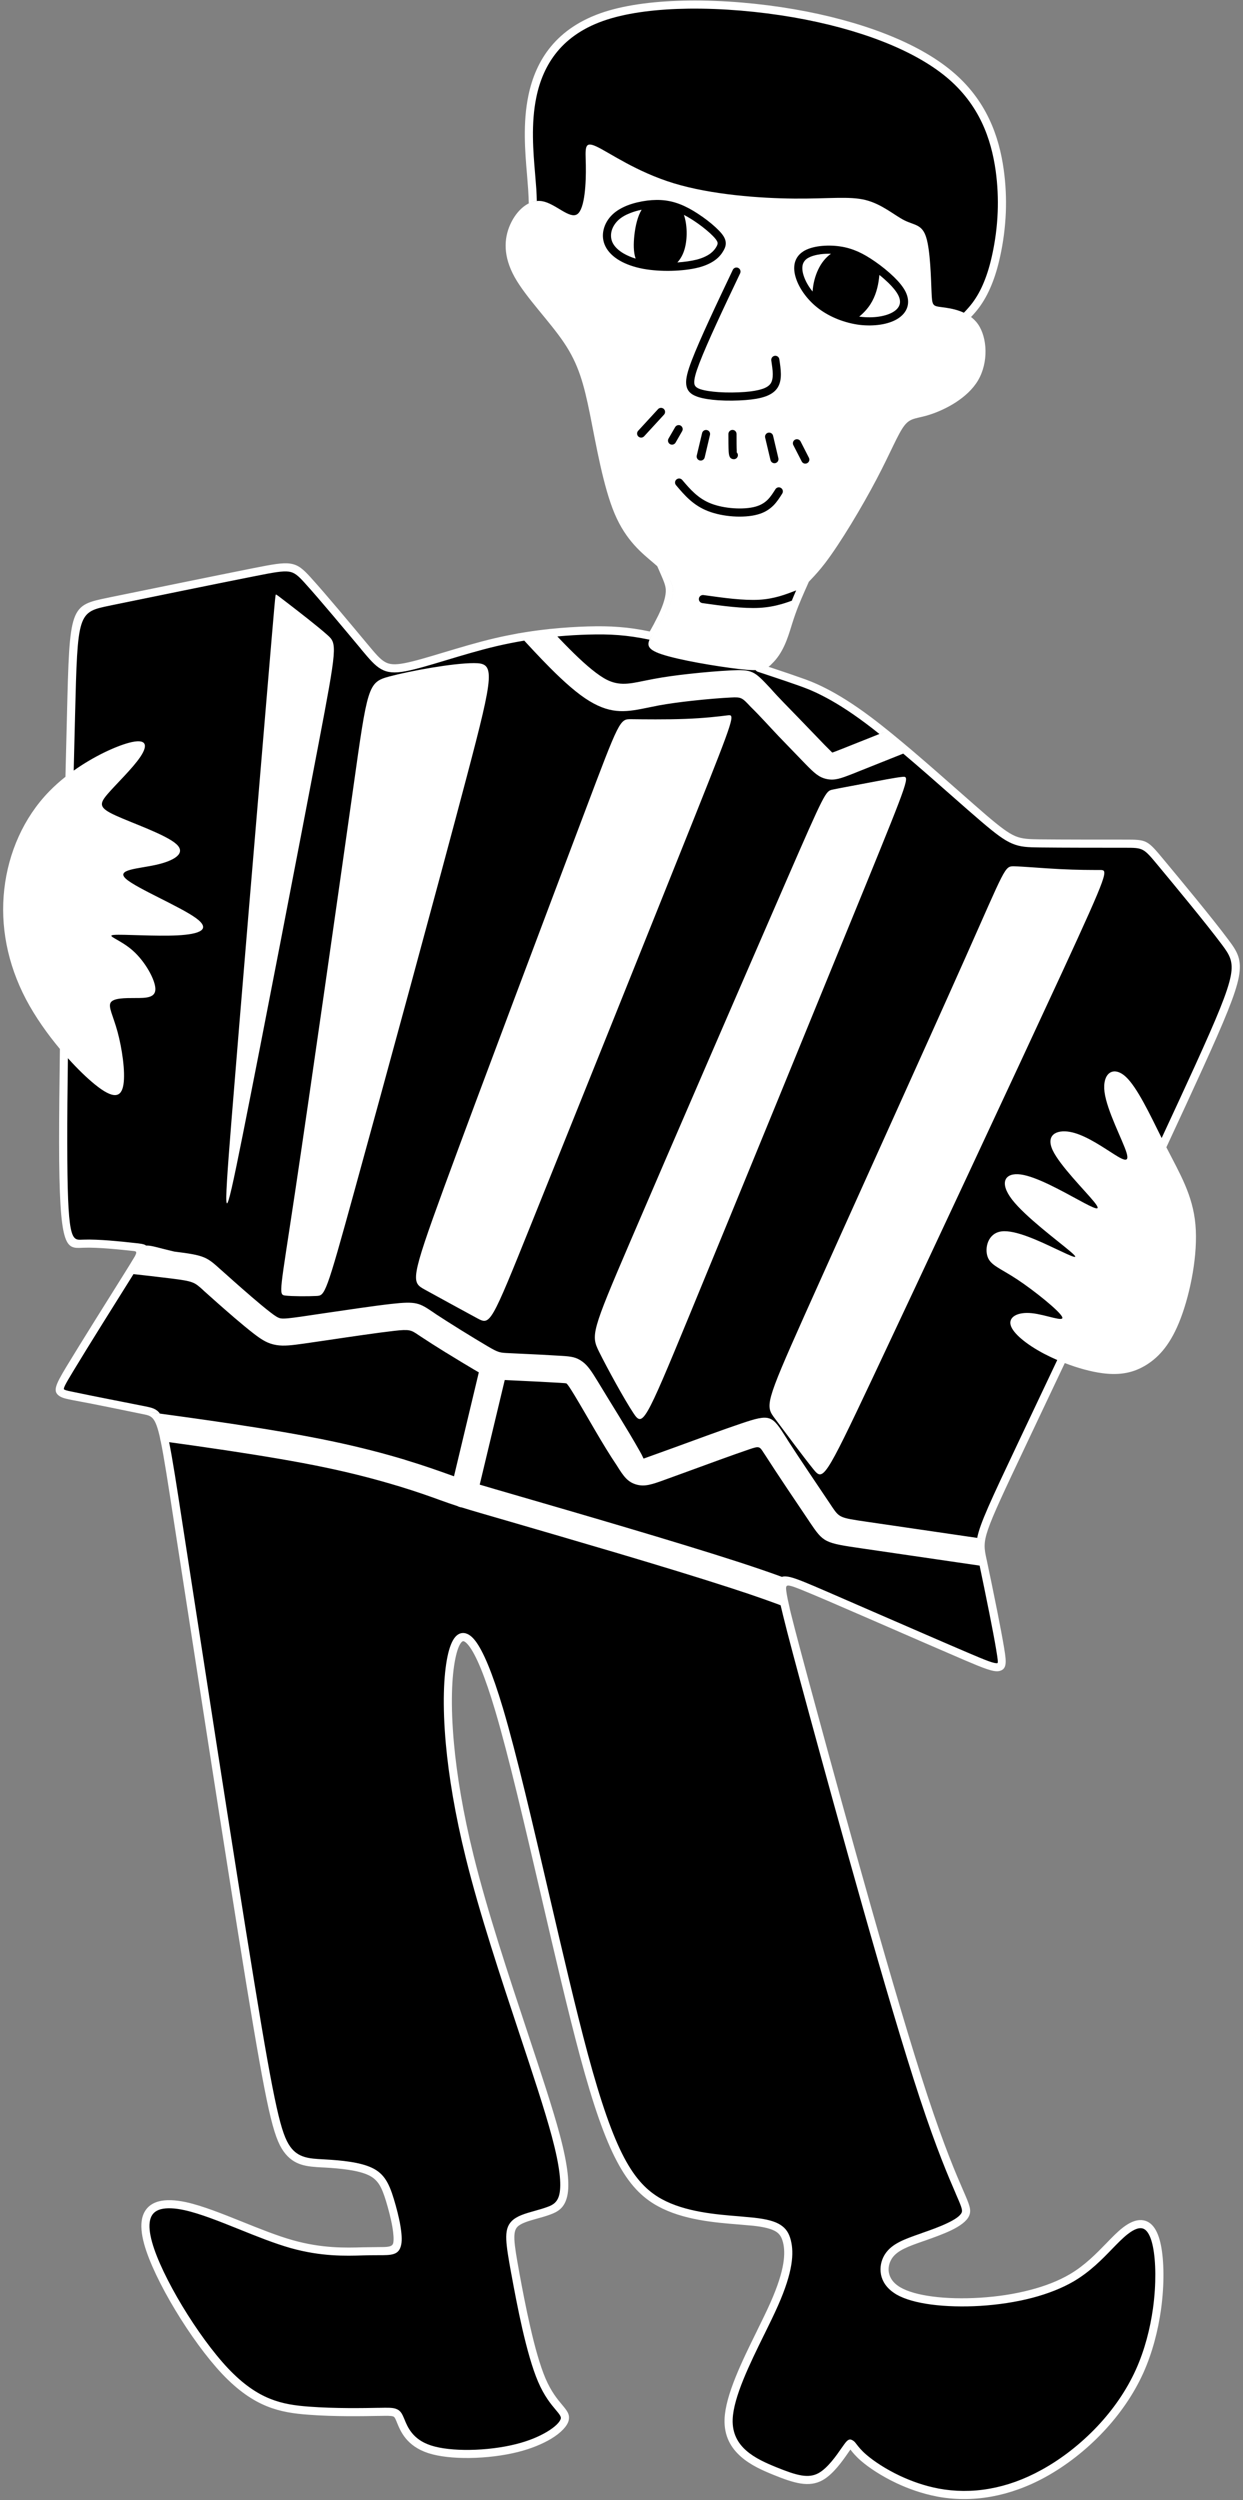 <?xml version="1.0" encoding="UTF-8" standalone="no"?><svg xmlns="http://www.w3.org/2000/svg" xmlns:xlink="http://www.w3.org/1999/xlink" clip-rule="evenodd" fill="#000000" fill-rule="evenodd" height="500.3" image-rendering="optimizeQuality" preserveAspectRatio="xMidYMid meet" shape-rendering="geometricPrecision" text-rendering="geometricPrecision" version="1" viewBox="125.6 -0.1 248.8 500.3" width="248.8" zoomAndPan="magnify"><rect x="125.6" y="-0.1" width="248.8" height="500.3" fill="#808080" stroke="none"/><g><g><g id="change1_1"><path d="M199.65 450.4c-3.47,0.05 -8.77,0.53 -15.66,-1.42 -6.89,-1.94 -15.37,-6.3 -21.32,-7.59 -5.94,-1.3 -9.36,0.47 -7.42,7.42 1.95,6.94 9.25,19.07 15.43,25.61 6.19,6.54 11.25,7.48 16.67,7.89 5.42,0.42 11.19,0.3 14.25,0.24 3.06,-0.06 3.42,-0.06 4.06,1.47 0.65,1.53 1.59,4.59 5.89,6.01 4.3,1.41 11.95,1.17 17.55,-0.24 5.59,-1.41 9.13,-4 9.54,-5.71 0.41,-1.71 -2.3,-2.53 -4.59,-7.89 -2.3,-5.36 -4.19,-15.25 -5.31,-21.38 -1.11,-6.12 -1.47,-8.48 -0.17,-9.83 1.29,-1.36 4.24,-1.71 6.83,-2.65 2.59,-0.94 4.83,-2.48 1.41,-15.2 -3.41,-12.72 -12.48,-36.62 -17.19,-55.64 -4.71,-19.03 -5.07,-33.16 -3.65,-39.93 1.41,-6.77 4.59,-6.18 9.54,10.48 4.94,16.67 11.66,49.41 16.96,69.08 5.3,19.67 9.18,26.26 15.19,29.56 6.01,3.3 14.13,3.3 18.84,3.82 4.71,0.53 6.01,1.6 6.6,3.89 0.59,2.3 0.47,5.83 -2.53,12.61 -3.01,6.77 -8.9,16.78 -9.13,23.02 -0.24,6.24 5.18,8.72 9.24,10.37 4.07,1.64 6.78,2.47 9.19,1.11 2.41,-1.35 4.54,-4.89 5.42,-6.06 0.88,-1.18 0.53,0 3.18,2.29 2.65,2.3 8.3,5.72 14.78,6.95 6.48,1.24 13.78,0.3 21.26,-3.82 7.48,-4.13 15.13,-11.43 19.19,-20.44 4.07,-9.01 4.54,-19.73 3.48,-25.03 -1.06,-5.3 -3.65,-5.18 -6.42,-3 -2.77,2.18 -5.71,6.42 -10.6,9.31 -4.89,2.88 -11.72,4.41 -18.37,4.82 -6.66,0.42 -13.13,-0.29 -16.37,-2.18 -3.24,-1.88 -3.24,-4.94 -2,-6.88 1.23,-1.95 3.71,-2.77 7.06,-3.95 3.36,-1.18 7.6,-2.71 8.36,-4.53 0.77,-1.83 -1.94,-3.95 -8.36,-23.44 -6.42,-19.49 -16.55,-56.36 -22.07,-76.66 -5.52,-20.31 -6.44,-24.06 -6.32,-25.72 0.11,-1.66 1.26,-1.24 8.72,1.99 7.47,3.23 21.25,9.26 28.32,12.28 7.07,3.02 7.43,3.02 6.68,-1.44 -0.74,-4.46 -2.57,-13.39 -3.53,-17.85 -0.95,-4.46 -1.01,-4.47 7.85,-23.22 8.87,-18.74 26.68,-56.21 35.46,-75.54 8.79,-19.32 8.55,-20.5 5.25,-24.92 -3.3,-4.41 -9.66,-12.07 -12.84,-15.9 -3.18,-3.82 -3.18,-3.82 -7.3,-3.82 -4.13,0 -12.37,0 -16.97,-0.06 -4.6,-0.06 -5.54,-0.18 -11.13,-4.94 -5.6,-4.77 -15.84,-14.2 -23.15,-19.67 -7.3,-5.48 -11.66,-7.01 -13.83,-7.78 -2.18,-0.76 -2.18,-0.76 -6.69,-2.27l-1.39 -0.46c3.81,-1.91 4.94,-6.19 5.85,-9.1 1.02,-3.26 1.77,-4.82 3.08,-7.84 1.31,-3.02 3.17,-7.5 6.05,-13.83 2.88,-6.33 6.76,-14.52 10.62,-20.85 3.86,-6.33 7.69,-10.8 10.72,-13.86 3.03,-3.07 5.27,-4.71 7.07,-7.13 1.79,-2.41 3.14,-5.59 4.12,-10.13 0.97,-4.53 1.56,-10.42 0.64,-16.9 -0.91,-6.48 -3.32,-13.54 -10.13,-19.2 -6.8,-5.65 -17.98,-9.89 -31.09,-12.16 -13.1,-2.26 -28.12,-2.56 -37.57,0.48 -9.45,3.03 -13.34,9.39 -14.74,16.13 -1.4,6.74 -0.32,13.85 -0.02,18.62 0.29,4.77 -0.2,7.19 1.7,11 1.9,3.8 6.2,8.98 8.91,15.78 2.71,6.8 3.83,15.22 6.15,23.77 2.32,8.54 5.84,17.22 7.93,22.1 2.09,4.88 2.76,5.96 2.84,7.4 0.08,1.42 -0.44,3.2 -1.56,5.53 -0.56,1.16 -1.26,2.45 -2.04,3.81 -4.87,-1.05 -8.37,-1.23 -12.77,-1.1 -5.21,0.15 -11.68,0.73 -18.53,2.34 -6.84,1.61 -14.05,4.24 -18.11,5 -4.06,0.77 -4.98,-0.33 -8.09,-4.06 -3.11,-3.72 -8.41,-10.08 -11.3,-13.26 -2.88,-3.18 -3.35,-3.18 -10.77,-1.71 -7.42,1.47 -21.79,4.42 -28.98,5.89 -7.18,1.47 -7.18,1.47 -7.71,22.9 -0.53,21.44 -1.59,64.31 -1.56,85.38 0.02,21.07 1.13,20.33 4.04,20.22 2.92,-0.12 7.63,0.39 9.98,0.64 2.36,0.26 2.36,0.26 -0.67,5.08 -3.03,4.83 -9.09,14.48 -12,19.3 -2.91,4.83 -2.67,4.83 0.9,5.53 3.58,0.69 10.5,2.09 13.96,2.79 3.46,0.7 3.46,0.7 6.88,22.96 3.44,22.27 10.3,66.81 14.38,91.78 4.08,24.98 5.37,30.4 7.31,33.11 1.95,2.7 4.54,2.7 7.66,2.88 3.12,0.18 6.77,0.53 9.01,1.59 2.24,1.06 3.06,2.83 3.94,5.71 0.89,2.89 1.83,6.89 1.48,8.72 -0.35,1.82 -2,1.47 -5.47,1.53z" fill="#000000"/></g><g id="change2_1"><path d="M199.67 451.21l-1.41 0.03c-3.48,0.11 -8.36,0.25 -14.49,-1.47 -3.24,-0.92 -6.81,-2.35 -10.3,-3.76 -3.96,-1.59 -7.85,-3.15 -10.97,-3.83 -1.93,-0.42 -3.56,-0.5 -4.76,-0.17l-0.04 0.01c-0.54,0.16 -1,0.41 -1.34,0.76 -0.35,0.36 -0.6,0.84 -0.73,1.44 -0.23,1.07 -0.11,2.51 0.41,4.37 0.94,3.4 3.23,8.1 6.04,12.77 2.82,4.67 6.15,9.29 9.19,12.51 3,3.16 5.72,4.98 8.34,6.04 2.61,1.06 5.16,1.39 7.8,1.59 5.29,0.4 10.9,0.3 13.99,0.24l0.18 0c1.62,-0.03 2.53,-0.05 3.21,0.18 0.85,0.28 1.2,0.79 1.62,1.79l0.16 0.37c0.6,1.48 1.62,3.99 5.24,5.17l0.02 0.01c2.01,0.66 4.81,0.94 7.78,0.9 3.15,-0.04 6.49,-0.45 9.29,-1.16 2.52,-0.63 4.61,-1.52 6.15,-2.44 1.65,-0.98 2.63,-1.96 2.8,-2.67 0.09,-0.43 -0.33,-0.93 -1,-1.73 -0.95,-1.13 -2.31,-2.75 -3.55,-5.65 -1.17,-2.73 -2.23,-6.6 -3.14,-10.54 -0.89,-3.9 -1.65,-7.93 -2.21,-11.01l-0.01 -0.03c-0.56,-3.08 -0.93,-5.23 -1,-6.79 -0.08,-1.76 0.22,-2.87 1.04,-3.72 1.04,-1.09 2.79,-1.57 4.68,-2.1 0.82,-0.23 1.67,-0.47 2.46,-0.76 1.07,-0.38 2.08,-0.89 2.45,-2.58 0.42,-1.98 0.13,-5.42 -1.54,-11.64 -1.43,-5.31 -3.81,-12.48 -6.45,-20.43 -3.74,-11.27 -8,-24.1 -10.75,-35.23 -2.15,-8.68 -3.4,-16.35 -3.99,-22.79 -0.7,-7.76 -0.45,-13.73 0.33,-17.49 0.37,-1.79 0.89,-3.13 1.53,-3.89 0.58,-0.68 1.27,-0.95 2.06,-0.77l0.05 0.02c0.63,0.16 1.29,0.66 1.95,1.52 1.53,2 3.37,6.28 5.53,13.53 2.72,9.17 5.96,23.14 9.21,37.14 2.68,11.52 5.36,23.07 7.75,31.96 2.64,9.77 4.92,16.29 7.27,20.75 2.3,4.35 4.67,6.73 7.53,8.31 4.72,2.58 10.89,3.08 15.53,3.45l3.01 0.28c2.48,0.28 4.09,0.71 5.18,1.4 1.2,0.75 1.77,1.74 2.12,3.09l0.01 0.06c0.31,1.23 0.43,2.78 0.08,4.9 -0.34,2.07 -1.14,4.72 -2.67,8.17 -0.77,1.74 -1.72,3.68 -2.72,5.71l-0.02 0.03c-2.88,5.86 -6.15,12.52 -6.32,16.99 -0.1,2.83 1.07,4.81 2.73,6.26 1.73,1.52 4.04,2.52 6.01,3.32 1.98,0.8 3.63,1.41 5.04,1.64 1.3,0.21 2.41,0.1 3.44,-0.48 1.82,-1.02 3.55,-3.51 4.57,-4.99l0.6 -0.84c0.69,-0.94 1.1,-1.12 1.83,-0.57 0.2,0.15 0.37,0.36 0.6,0.67 0.36,0.47 0.91,1.18 1.93,2.06 1.45,1.25 3.83,2.86 6.76,4.24 2.27,1.06 4.88,2 7.64,2.52l0.02 0.01c3.26,0.61 6.73,0.67 10.32,0.02 3.37,-0.6 6.85,-1.82 10.37,-3.77 3.86,-2.12 7.76,-5.11 11.18,-8.74 3.09,-3.29 5.78,-7.12 7.67,-11.31 1.78,-3.95 2.86,-8.24 3.42,-12.24 0.68,-4.95 0.57,-9.44 0,-12.3 -0.29,-1.45 -0.69,-2.44 -1.17,-3.05 -0.25,-0.32 -0.52,-0.52 -0.8,-0.62l-0.02 -0.01c-0.27,-0.09 -0.58,-0.1 -0.9,-0.04 -0.67,0.14 -1.43,0.57 -2.23,1.2 -0.95,0.75 -1.95,1.78 -3.05,2.91 -2.03,2.1 -4.41,4.55 -7.64,6.46 -2.4,1.41 -5.25,2.51 -8.31,3.32 -3.32,0.87 -6.9,1.4 -10.43,1.62 -3.46,0.21 -6.89,0.12 -9.85,-0.27 -2.86,-0.38 -5.3,-1.05 -6.97,-2.02l-0.34 -0.22c-1.62,-1.05 -2.46,-2.39 -2.73,-3.75l-0.01 -0.08c-0.25,-1.35 0.05,-2.71 0.68,-3.79l0.15 -0.24c1.37,-2.09 3.84,-2.96 7.19,-4.13l0.26 -0.1c1.67,-0.58 3.55,-1.25 5.07,-1.99 1.41,-0.67 2.52,-1.39 2.81,-2.09 0.23,-0.53 -0.14,-1.37 -1.21,-3.83l-0.01 -0.04c-1.36,-3.14 -3.75,-8.65 -7.16,-19 -3.2,-9.72 -7.35,-23.83 -11.38,-38.06 -4.08,-14.38 -7.97,-28.59 -10.71,-38.64 -2.74,-10.08 -4.35,-16.09 -5.27,-19.87 -0.2,-0.79 -0.36,-1.48 -0.5,-2.08l1.83 0.7 0.24 0.99c0.89,3.59 2.5,9.62 5.28,19.83 2.78,10.25 6.72,24.64 10.69,38.63 4.02,14.16 8.15,28.23 11.36,37.99 3.42,10.37 5.76,15.78 7.1,18.86l0.02 0.04c1.28,2.95 1.71,3.94 1.22,5.11 -0.47,1.12 -1.87,2.09 -3.6,2.93 -1.63,0.78 -3.55,1.46 -5.24,2.06l-0.27 0.09c-3.04,1.06 -5.3,1.86 -6.36,3.49l-0.1 0.17c-0.45,0.76 -0.67,1.72 -0.5,2.66l0.02 0.07c0.19,0.97 0.8,1.93 2.01,2.71l0.28 0.17c1.48,0.86 3.71,1.47 6.36,1.82 2.85,0.38 6.18,0.46 9.55,0.25 3.42,-0.21 6.9,-0.72 10.11,-1.57 2.93,-0.76 5.64,-1.81 7.9,-3.14 3.04,-1.79 5.33,-4.17 7.3,-6.19 1.14,-1.18 2.18,-2.25 3.21,-3.06 0.99,-0.78 1.98,-1.32 2.92,-1.51 0.6,-0.12 1.19,-0.09 1.74,0.1l0.04 0.01c0.57,0.21 1.08,0.58 1.53,1.15 0.63,0.8 1.15,2.02 1.49,3.74 0.6,3 0.72,7.69 0.01,12.83 -0.58,4.14 -1.7,8.59 -3.54,12.69 -1.97,4.36 -4.77,8.33 -7.98,11.75 -3.53,3.76 -7.58,6.86 -11.57,9.06 -3.68,2.03 -7.34,3.3 -10.87,3.94 -3.8,0.68 -7.47,0.63 -10.91,-0.02l-0.02 -0.01c-2.9,-0.55 -5.64,-1.53 -8.03,-2.65 -3.08,-1.45 -5.6,-3.15 -7.13,-4.48 -1.12,-0.97 -1.74,-1.75 -2.12,-2.26l-0.44 0.63c-1.11,1.6 -2.97,4.29 -5.11,5.49 -1.39,0.78 -2.84,0.93 -4.5,0.66 -1.57,-0.26 -3.32,-0.89 -5.39,-1.73 -2.09,-0.85 -4.54,-1.92 -6.46,-3.61 -2,-1.75 -3.42,-4.13 -3.29,-7.54 0.18,-4.82 3.53,-11.64 6.49,-17.65l0.01 -0.03c0.99,-2.02 1.94,-3.94 2.69,-5.64 1.47,-3.32 2.24,-5.84 2.56,-7.79 0.3,-1.85 0.21,-3.19 -0.05,-4.23l-0.02 -0.06c-0.24,-0.94 -0.62,-1.63 -1.39,-2.11 -0.88,-0.55 -2.28,-0.92 -4.51,-1.17l-2.96 -0.26c-4.78,-0.38 -11.15,-0.9 -16.18,-3.66 -3.14,-1.72 -5.72,-4.3 -8.19,-8.98 -2.42,-4.57 -4.74,-11.2 -7.4,-21.08 -2.39,-8.89 -5.08,-20.46 -7.76,-32.02 -3.25,-13.97 -6.49,-27.94 -9.19,-37.04 -2.09,-7.05 -3.85,-11.16 -5.26,-13 -0.43,-0.55 -0.78,-0.86 -1.06,-0.93l-0.02 -0.01c-0.14,-0.03 -0.3,0.06 -0.45,0.24 -0.47,0.54 -0.86,1.64 -1.18,3.16 -0.76,3.62 -0.99,9.43 -0.3,17.02 0.58,6.34 1.82,13.94 3.95,22.54 2.75,11.11 6.99,23.89 10.71,35.11 2.66,8.03 5.07,15.28 6.48,20.52 1.74,6.5 2.03,10.19 1.55,12.4 -0.54,2.49 -1.96,3.22 -3.48,3.77 -0.85,0.31 -1.73,0.56 -2.58,0.79 -1.66,0.47 -3.21,0.9 -3.94,1.66 -0.47,0.5 -0.64,1.25 -0.59,2.53 0.07,1.47 0.43,3.56 0.98,6.57l0 0.03c0.56,3.04 1.31,7.02 2.21,10.93 0.88,3.87 1.92,7.64 3.04,10.27 1.15,2.68 2.42,4.19 3.31,5.25 0.99,1.19 1.6,1.92 1.33,3.11l0 0.04c-0.27,1.11 -1.52,2.47 -3.55,3.69 -1.67,0.99 -3.9,1.94 -6.59,2.62 -2.91,0.73 -6.39,1.16 -9.67,1.2 -3.13,0.04 -6.11,-0.26 -8.29,-0.97l-0.03 -0.01c-4.33,-1.42 -5.53,-4.36 -6.24,-6.1l-0.15 -0.37c-0.22,-0.53 -0.37,-0.79 -0.63,-0.87 -0.41,-0.14 -1.22,-0.13 -2.66,-0.1l-0.19 0c-3.13,0.06 -8.82,0.17 -14.14,-0.24 -2.78,-0.21 -5.48,-0.56 -8.29,-1.7 -2.81,-1.14 -5.72,-3.08 -8.91,-6.44 -3.13,-3.32 -6.54,-8.04 -9.4,-12.79 -2.88,-4.77 -5.23,-9.62 -6.22,-13.17 -0.59,-2.13 -0.71,-3.83 -0.43,-5.14 0.2,-0.91 0.59,-1.65 1.15,-2.23 0.55,-0.56 1.25,-0.95 2.07,-1.19l0.04 -0.01c1.47,-0.41 3.36,-0.33 5.55,0.14 3.24,0.71 7.19,2.29 11.22,3.91 3.46,1.39 6.98,2.81 10.14,3.7 5.89,1.66 10.62,1.52 14.01,1.42l2.97 -0.04c1.98,0 2.96,0 3.13,-0.86 0.13,-0.7 0.04,-1.84 -0.17,-3.11 -0.29,-1.7 -0.8,-3.63 -1.28,-5.22 -0.42,-1.38 -0.83,-2.48 -1.37,-3.34 -0.52,-0.8 -1.18,-1.42 -2.15,-1.87 -1.03,-0.49 -2.43,-0.83 -3.95,-1.06 -1.56,-0.24 -3.23,-0.37 -4.76,-0.46l-0.47 -0.02c-3.12,-0.17 -5.73,-0.32 -7.8,-3.2 -1.03,-1.44 -1.88,-3.55 -2.99,-8.5 -1.07,-4.83 -2.42,-12.44 -4.47,-24.95 -2.02,-12.38 -4.76,-29.79 -7.42,-46.91l-6.95 -44.87c-1.32,-8.59 -2.12,-13.78 -2.78,-16.95l1.69 0.23c0.69,3.42 1.49,8.58 2.7,16.47l6.94 44.87c2.64,16.96 5.37,34.31 7.43,46.9 2.03,12.47 3.38,20.06 4.45,24.86 1.04,4.68 1.82,6.63 2.73,7.9 1.61,2.25 3.86,2.38 6.55,2.52l0.48 0.03c1.59,0.09 3.32,0.22 4.92,0.47 1.65,0.25 3.2,0.63 4.39,1.2 1.27,0.59 2.14,1.4 2.82,2.47 0.64,1.01 1.1,2.23 1.56,3.74 0.5,1.64 1.03,3.65 1.33,5.42 0.24,1.45 0.34,2.78 0.17,3.68 -0.42,2.19 -1.86,2.19 -4.73,2.18l-1.52 0.01zm-64.23 -292.93c-5.1,5.24 -8.16,12.25 -8.98,19.55 -0.83,7.3 0.59,14.9 4.35,22.06 1.87,3.54 4.32,6.98 6.78,9.92 -0.1,7.13 -0.16,13.59 -0.16,18.75 0.03,21.25 1.31,21.2 4.63,21.04l0.29 -0.01c1.4,-0.06 3.27,0.04 5.08,0.18 1.89,0.15 3.62,0.34 4.76,0.46 0.66,0.07 0.91,0.1 0.43,1.02l0.05 -0.07c0.83,-1.39 1.3,-1.95 2.18,-2.02 -0.37,-0.32 -1.21,-0.41 -2.49,-0.54 -1.21,-0.14 -3.03,-0.33 -4.81,-0.47 -1.84,-0.14 -3.77,-0.24 -5.27,-0.18l-0.29 0.01c-2.1,0.09 -2.91,0.12 -2.93,-19.42 -0.01,-4.7 0.04,-10.5 0.13,-16.9 1.95,2.17 3.83,3.97 5.35,5.21 3.82,3.12 5.36,2.65 5.77,0.06 0.41,-2.59 -0.3,-7.3 -1.18,-10.54 -0.88,-3.24 -1.94,-5 -1.36,-5.89 0.59,-0.88 2.83,-0.88 4.92,-0.88 2.09,0 4.04,0 4.01,-1.83 -0.03,-1.82 -2.03,-5.47 -4.54,-7.68 -2.5,-2.21 -5.5,-2.98 -3.74,-3.12 1.77,-0.15 8.31,0.32 12.75,0.09 4.45,-0.24 6.8,-1.18 3.62,-3.48 -3.18,-2.3 -11.89,-5.95 -13.98,-7.83 -2.09,-1.89 2.44,-2 6,-2.8 3.57,-0.79 6.16,-2.27 4.09,-4.15 -2.06,-1.88 -8.77,-4.18 -12.12,-5.71 -3.36,-1.53 -3.36,-2.3 -1.68,-4.27 1.68,-1.97 5.03,-5.15 6.59,-7.48 1.57,-2.33 1.33,-3.8 -2.35,-2.8 -2.59,0.71 -6.89,2.64 -10.99,5.55l0.27 -10.91c0.52,-20.76 0.52,-20.79 7.04,-22.12l0.22 -0.05c7.09,-1.45 20.98,-4.3 28.77,-5.84 3.62,-0.72 5.54,-1.08 6.81,-0.89 1.14,0.17 1.89,0.88 3.17,2.29l0.04 0.05c2.85,3.13 8.04,9.37 11.16,13.1l0.11 0.15c1.61,1.92 2.66,3.17 3.91,3.89 1.32,0.75 2.72,0.86 4.96,0.44 2.08,-0.39 4.93,-1.25 8.12,-2.21 3.15,-0.95 6.65,-2 10.03,-2.8 1.89,-0.44 3.76,-0.81 5.58,-1.11l-1.31 -1.43c-1.52,0.28 -3.07,0.59 -4.64,0.96 -3.44,0.81 -6.96,1.87 -10.13,2.82 -3.15,0.95 -5.97,1.8 -7.95,2.17 -1.82,0.34 -2.92,0.29 -3.85,-0.25 -1,-0.56 -1.97,-1.73 -3.47,-3.53l-0.12 -0.14c-3.12,-3.75 -8.34,-10.01 -11.2,-13.15l-0.04 -0.05c-1.55,-1.7 -2.48,-2.56 -4.12,-2.81 -1.54,-0.23 -3.57,0.15 -7.37,0.9 -6.9,1.37 -21.38,4.34 -28.79,5.85l-0.22 0.05c-7.78,1.59 -7.79,1.62 -8.33,23.67l-0.3 12.19c-1.14,0.9 -2.24,1.88 -3.26,2.93zm226.5 105.41c1.94,-5.12 3.47,-12.78 2.94,-18.72 -0.53,-5.95 -3.12,-10.19 -5.82,-15.48 2.76,-5.92 5.25,-11.33 7.27,-15.77 4.42,-9.72 6.57,-14.9 7.22,-18.24 0.68,-3.59 -0.27,-5.11 -2.06,-7.5 -1.64,-2.21 -4.07,-5.24 -6.48,-8.2 -2.35,-2.89 -4.77,-5.79 -6.38,-7.73 -3.42,-4.12 -3.43,-4.13 -7.93,-4.13l-0.43 0c-4.3,0 -12.26,0 -16.53,-0.05 -2.19,-0.03 -3.52,-0.07 -4.89,-0.64l-0.03 -0.01c-1.4,-0.6 -2.98,-1.79 -5.7,-4.1 -1.49,-1.28 -3.56,-3.1 -5.82,-5.09 -5.44,-4.79 -12.12,-10.68 -17.36,-14.61 -3.69,-2.77 -6.65,-4.55 -8.96,-5.73 -2.32,-1.19 -3.99,-1.78 -5.1,-2.16 -2.1,-0.74 -2.14,-0.76 -6.46,-2.2 -0.66,0.45 -1.48,0.65 -2.57,0.67 0.1,0.15 0.25,0.27 0.43,0.33l1.39 0.46c4.46,1.49 4.46,1.49 6.68,2.27 1.07,0.38 2.68,0.94 4.89,2.08 2.24,1.14 5.12,2.87 8.73,5.58 0.85,0.64 1.74,1.32 2.65,2.06l1.74 -0.69 2.83 2.33c0.83,0.69 1.37,1.15 1.85,1.55l0.06 0.06 -1.71 0.68c3.34,2.82 6.78,5.85 9.83,8.54 2.16,1.9 4.11,3.62 5.85,5.1 2.84,2.42 4.53,3.69 6.12,4.36l0.03 0.01c1.65,0.7 3.1,0.74 5.5,0.77 4.61,0.06 12.36,0.06 16.55,0.06l0.43 0c3.74,0 3.75,0 6.68,3.53 1.56,1.88 3.93,4.73 6.37,7.73 2.38,2.92 4.79,5.93 6.44,8.14 1.51,2.02 2.32,3.3 1.76,6.23 -0.61,3.18 -2.74,8.27 -7.1,17.87 -1.89,4.15 -4.19,9.13 -6.73,14.59 -2.41,-4.86 -4.89,-10.09 -7.13,-12.21 -2.54,-2.38 -4.78,-0.79 -4.31,2.98 0.48,3.76 3.66,9.71 4.4,12.14 0.74,2.43 -0.95,1.33 -3.32,-0.2 -2.38,-1.53 -5.42,-3.5 -8.05,-3.95 -2.62,-0.46 -4.83,0.6 -3.41,3.67 1.43,3.06 6.5,8.12 8.27,10.3 1.76,2.17 0.23,1.46 -3.08,-0.34 -3.32,-1.79 -8.41,-4.67 -11.57,-5.1 -3.16,-0.43 -4.4,1.59 -1.73,5.04 2.66,3.44 9.23,8.31 11.58,10.31 2.35,1.99 0.5,1.11 -2.83,-0.46 -3.33,-1.58 -8.13,-3.85 -10.87,-3.5 -2.74,0.35 -3.41,3.33 -2.79,5.08 0.61,1.75 2.53,2.28 5.96,4.55 3.43,2.27 8.38,6.27 8.95,7.46 0.58,1.19 -3.22,-0.43 -6.05,-0.72 -2.83,-0.3 -4.68,0.74 -4.25,2.37 0.42,1.63 3.13,3.87 6.72,5.76 0.83,0.43 1.71,0.85 2.61,1.24l-3.93 8.3 -3.89 8.22c-5.56,11.75 -7.66,16.24 -8.2,19.07l1.38 0.21c-0.13,0.47 -0.2,0.96 -0.18,1.52 0.03,1.14 0.42,2.56 0.83,4.05l-1.55 -0.23c0.53,2.53 1.27,6.11 1.96,9.58 0.56,2.82 1.07,5.5 1.37,7.31l0 0.03c0.29,1.71 0.41,2.56 0.23,2.6 -0.64,0.13 -2.41,-0.6 -5.79,-2.04 -4.65,-1.98 -11.74,-5.07 -18.22,-7.88l-10.1 -4.39c-3.73,-1.61 -5.91,-2.54 -7.2,-2.86l-0.04 -0.02c-0.82,-0.2 -1.39,-0.22 -1.78,-0.07 6.51,2.37 9.71,3.97 12.9,5.57l0.09 0.04c0.57,0.31 0.99,0.79 1.22,1.36l4.27 1.85c6.64,2.89 13.92,6.06 18.22,7.9 3.69,1.57 5.64,2.35 6.76,2.13 1.58,-0.33 1.5,-1.72 1.04,-4.46l0 -0.03c-0.32,-1.94 -0.83,-4.61 -1.37,-7.35 -0.75,-3.77 -1.6,-7.86 -2.16,-10.5l-0.02 -0.06c-0.88,-4.14 -0.9,-4.24 7.81,-22.64l3.89 -8.22 3.97 -8.38c2.57,0.99 5.24,1.73 7.54,2.03 3.6,0.47 6.31,-0.11 8.84,-1.7 2.53,-1.59 4.89,-4.18 6.83,-9.31zm-77.86 -143.57c0.27,-0.68 0.56,-1.34 0.88,-2.07l0.18 -0.07c0.27,-0.1 0.55,-0.06 0.77,0.1 0.47,-0.59 0.99,-1.14 1.59,-1.76l-0.82 1.84c-0.98,2.25 -1.65,3.78 -2.52,6.54l-0.16 0.51c-0.73,2.38 -1.67,5.41 -3.93,7.55 0.33,-0.37 0.61,-0.83 0.88,-1.4 1.31,-2.74 2.25,-8.04 3.61,-11.04l0.21 -0.46 -0.69 0.26zm34.45 -57.64c0.63,-0.65 1.21,-1.3 1.74,-2.01 0.86,-1.16 1.62,-2.5 2.27,-4.1 0.67,-1.61 1.24,-3.49 1.71,-5.72 0.52,-2.43 0.93,-5.26 1.05,-8.35 0.1,-2.59 -0.01,-5.37 -0.41,-8.27 -0.45,-3.16 -1.26,-6.47 -2.79,-9.67 -1.52,-3.18 -3.76,-6.27 -7.05,-9.01 -3.29,-2.74 -7.66,-5.15 -12.78,-7.15 -5.27,-2.06 -11.36,-3.7 -17.93,-4.84 -6.8,-1.17 -14.13,-1.81 -20.89,-1.73 -6.16,0.08 -11.87,0.76 -16.3,2.18 -4.56,1.46 -7.78,3.72 -10.01,6.42 -2.23,2.7 -3.51,5.86 -4.18,9.1 -1.11,5.31 -0.63,10.94 -0.25,15.39l0.24 3.02c0.05,0.84 0.08,1.64 0.1,2.38 -0.56,0.06 -1.1,0.22 -1.61,0.48 -0.02,-0.82 -0.05,-1.72 -0.12,-2.76l-0.23 -2.98c-0.39,-4.55 -0.88,-10.3 0.28,-15.86 0.72,-3.48 2.1,-6.89 4.52,-9.81 2.42,-2.92 5.88,-5.36 10.76,-6.93 4.6,-1.47 10.47,-2.17 16.78,-2.25 6.87,-0.09 14.29,0.56 21.18,1.75 6.68,1.16 12.87,2.83 18.25,4.93 5.28,2.06 9.8,4.56 13.22,7.41 3.51,2.91 5.88,6.19 7.49,9.56 1.61,3.36 2.47,6.84 2.93,10.15 0.42,2.99 0.53,5.87 0.43,8.54 -0.13,3.21 -0.55,6.13 -1.09,8.64 -0.49,2.31 -1.09,4.29 -1.8,6 -0.71,1.73 -1.53,3.19 -2.46,4.45 -0.51,0.68 -1.04,1.3 -1.62,1.9 -0.45,-0.35 -0.94,-0.63 -1.43,-0.86zm-62.93 65.43c-2.26,-0.47 -4.23,-0.76 -6.16,-0.91 -2.01,-0.16 -3.96,-0.17 -6.11,-0.11 -1.9,0.05 -3.97,0.17 -6.18,0.37l-1.4 -1.5c2.7,-0.28 5.24,-0.43 7.53,-0.5 2.24,-0.06 4.24,-0.05 6.29,0.12 1.9,0.14 3.86,0.42 6.09,0.89l0.8 -1.45 0.92 -1.8c0.53,-1.11 0.93,-2.1 1.17,-2.98 0.24,-0.82 0.34,-1.54 0.31,-2.16 -0.05,-0.93 -0.43,-1.77 -1.45,-4.1l-0.26 -0.58c2.07,1.82 3.41,3.38 3.14,5.58 -0.29,2.42 -2.53,5.6 -3.88,7.72 -0.34,0.53 -0.63,0.99 -0.81,1.41zm-103.28 126.96l-0.04 0.06 -0.31 0.5c-3.08,4.92 -8.8,14.02 -11.67,18.79 -1.63,2.7 -2.12,3.57 -1.84,3.75l0.05 0.03c0.34,0.17 1.05,0.31 2.06,0.51 4.66,0.98 9.37,1.87 14.05,2.81 1.35,0.28 2.25,0.46 2.98,1.45l-3.06 -0.41c0.6,0.08 1.01,0.15 1.33,0.27 0.42,0.14 0.69,0.35 0.89,0.56 0.21,0.2 0.34,0.4 0.43,0.99 0.1,0.58 0.16,1.56 0.28,2.48 0.04,0.33 0.1,0.66 0.16,0.98 -0.95,-4.24 -1.66,-4.39 -3.33,-4.73 -4.66,-0.94 -9.37,-1.95 -14.04,-2.8 -1.16,-0.23 -1.98,-0.39 -2.55,-0.71l-0.08 -0.04c-1.58,-0.95 -0.99,-2.22 1.27,-5.98 2.73,-4.52 8.48,-13.68 11.63,-18.71l1.79 0.2zm77.2 -128.25c1.73,-0.3 3.41,-0.54 5.04,-0.73l0.86 -0.09 -0.31 0.04c-0.84,0.12 -2.51,0.37 -3.73,0.54l-1.86 0.24zm6.22 -0.87c1.32,1.42 2.6,2.77 3.82,3.99 2.55,2.56 4.91,4.66 6.85,5.83 2.77,1.67 4.94,1.23 7.98,0.6l2.03 -0.4c2.17,-0.41 4.67,-0.75 7.07,-1.01 3.12,-0.35 6.18,-0.59 8.18,-0.69 4.57,-0.24 4.84,0.06 8.13,3.56 1.73,1.98 3.74,3.95 5.57,5.86l5.33 5.53 1.48 1.48c0.05,0.01 0.72,-0.25 2.02,-0.76l9.16 -3.65 2.83 2.33c0.83,0.69 1.37,1.15 1.85,1.55l0.06 0.06 -11.93 4.76c-2.29,0.89 -3.49,1.34 -5.08,1.01 -1.59,-0.33 -2.52,-1.23 -4.25,-2.99l-5.38 -5.57c-1.84,-1.94 -3.71,-4.04 -5.61,-5.9 -1.7,-1.82 -1.85,-1.97 -3.91,-1.86 -1.87,0.09 -4.79,0.32 -7.86,0.66 -2.35,0.26 -4.73,0.58 -6.69,0.94l-1.92 0.39c-4.26,0.87 -7.29,1.5 -11.86,-1.26 -2.35,-1.41 -5.04,-3.79 -7.89,-6.65 -2.12,-2.13 -4.31,-4.49 -6.5,-6.9l2.16 -0.28c1.22,-0.17 2.89,-0.42 3.73,-0.54l0.63 -0.09zm36.54 -71.85c0.19,-0.41 0.68,-0.58 1.08,-0.39 0.4,0.19 0.58,0.68 0.39,1.08 -1.68,3.53 -3.36,7.07 -4.73,10.06 -1.42,3.09 -2.63,5.85 -3.43,7.93 -0.75,1.96 -1.1,3.23 -1.02,4.03 0.05,0.57 0.44,0.9 1.17,1.16l0.03 0.01c0.9,0.3 2.22,0.49 3.68,0.59 1.73,0.12 3.64,0.09 5.24,-0.03 1.45,-0.11 2.63,-0.31 3.52,-0.62l0.05 -0.01c0.77,-0.27 1.31,-0.63 1.61,-1.09 0.31,-0.48 0.41,-1.14 0.41,-1.88 -0.01,-0.8 -0.16,-1.76 -0.3,-2.71 -0.06,-0.44 0.24,-0.86 0.69,-0.93 0.44,-0.06 0.86,0.24 0.92,0.69 0.15,0.99 0.3,1.98 0.31,2.95 0.01,1.02 -0.16,1.98 -0.67,2.76 -0.51,0.78 -1.32,1.35 -2.43,1.74l-0.06 0.02c-1.03,0.36 -2.35,0.58 -3.93,0.7 -1.66,0.13 -3.65,0.16 -5.47,0.04 -1.57,-0.11 -3.04,-0.33 -4.1,-0.69l-0.03 -0.01c-1.38,-0.48 -2.13,-1.2 -2.26,-2.53 -0.11,-1.09 0.28,-2.58 1.12,-4.77 0.79,-2.06 2.02,-4.86 3.47,-8.02 1.49,-3.25 3.12,-6.67 4.74,-10.08zm-18.25 -12.03c-0.8,1.32 -1.24,3.18 -1.46,5.14 -0.17,1.63 -0.2,3.33 0.26,4.64 -0.9,-0.27 -1.7,-0.62 -2.38,-1.01 -1.05,-0.61 -1.81,-1.34 -2.21,-2.13 -0.36,-0.72 -0.42,-1.51 -0.25,-2.27 0.19,-0.83 0.67,-1.62 1.35,-2.27 0.64,-0.6 1.49,-1.08 2.43,-1.44 0.72,-0.29 1.49,-0.5 2.26,-0.66zm37.9 8.81c-0.7,-0.02 -1.4,0.01 -2.05,0.09 -1.04,0.14 -1.97,0.4 -2.61,0.8l-0.06 0.03c-0.5,0.34 -0.81,0.78 -0.94,1.29 -0.15,0.63 -0.07,1.4 0.21,2.23 0.3,0.91 0.82,1.89 1.53,2.82l0.24 0.3c0.09,-1.49 0.48,-3.07 1.13,-4.42 0.62,-1.3 1.47,-2.38 2.55,-3.14zm5.65 12.58l0.25 0.03c1.29,0.16 2.56,0.14 3.7,-0.03 1.12,-0.17 2.1,-0.48 2.83,-0.92 0.67,-0.4 1.13,-0.9 1.3,-1.48l0.02 -0.06c0.14,-0.52 0.06,-1.14 -0.29,-1.83 -0.39,-0.77 -1.1,-1.62 -1.96,-2.46 -0.56,-0.54 -1.17,-1.08 -1.81,-1.59l-0.08 0.7c-0.19,1.6 -0.65,3.52 -1.74,5.2 -0.59,0.91 -1.37,1.75 -2.22,2.44zm-7.91 -14.1c1.31,-0.16 2.75,-0.15 4.06,0.05 1.28,0.18 2.46,0.54 3.62,1.05 1.11,0.5 2.2,1.15 3.37,1.96l0.06 0.04c1.27,0.88 2.63,1.97 3.78,3.09 0.98,0.95 1.8,1.95 2.28,2.89 0.54,1.08 0.65,2.09 0.4,3.01l-0.02 0.07c-0.29,0.98 -1.01,1.8 -2.03,2.42 -0.92,0.55 -2.11,0.94 -3.42,1.13 -1.27,0.19 -2.7,0.21 -4.13,0.04 -1.44,-0.18 -2.92,-0.57 -4.31,-1.11 -1.36,-0.54 -2.65,-1.24 -3.77,-2.07l-0.04 -0.03c-1.1,-0.82 -2.04,-1.78 -2.8,-2.78 -0.82,-1.08 -1.43,-2.22 -1.78,-3.28 -0.38,-1.13 -0.48,-2.2 -0.25,-3.14 0.23,-0.91 0.77,-1.69 1.65,-2.26l0.07 -0.05c0.84,-0.53 2,-0.87 3.26,-1.03zm-28.49 3.26c0.64,-0.7 1.14,-1.59 1.45,-2.68 0.6,-2.08 0.54,-4.88 -0.14,-6.84 0.91,0.47 1.84,1.05 2.7,1.66l0.05 0.03c1.24,0.88 2.35,1.81 3.06,2.54 0.57,0.58 0.85,0.98 0.93,1.32 0.05,0.24 -0.05,0.5 -0.23,0.82 -0.23,0.41 -0.59,0.89 -1.18,1.34 -0.62,0.46 -1.5,0.91 -2.75,1.24l-0.05 0.01c-1.08,0.27 -2.41,0.46 -3.84,0.56zm4.99 -9.16c1.32,0.93 2.52,1.94 3.29,2.74 0.79,0.8 1.21,1.45 1.35,2.08l0.01 0.03c0.15,0.71 -0.03,1.3 -0.41,1.96 -0.32,0.57 -0.81,1.23 -1.61,1.83 -0.77,0.58 -1.83,1.12 -3.32,1.52l-0.06 0.01c-1.5,0.39 -3.46,0.62 -5.5,0.67 -1.91,0.04 -3.91,-0.09 -5.66,-0.42 -1.81,-0.35 -3.38,-0.91 -4.62,-1.63 -1.33,-0.77 -2.3,-1.74 -2.84,-2.81 -0.55,-1.08 -0.65,-2.25 -0.39,-3.36 0.26,-1.14 0.9,-2.23 1.82,-3.09 0.81,-0.76 1.84,-1.34 2.95,-1.78 1.26,-0.49 2.65,-0.8 3.97,-0.97 1.24,-0.15 2.44,-0.18 3.66,-0.02 1.23,0.16 2.48,0.52 3.79,1.13 1.17,0.54 2.4,1.29 3.53,2.09l0.04 0.02zm32.69 -3.33c-3.29,-0.82 -7.42,-0.23 -14.31,-0.29 -6.88,-0.06 -16.54,-0.77 -24.08,-3.06 -7.54,-2.3 -12.96,-6.19 -15.49,-7.36 -2.53,-1.18 -2.18,0.35 -2.12,3.77 0.06,3.41 -0.18,8.71 -1.71,9.77 -1.53,1.06 -4.35,-2.12 -7,-2.59 -2.65,-0.47 -5.13,1.77 -6.42,4.65 -1.3,2.89 -1.41,6.42 0.88,10.54 2.3,4.12 7.01,8.84 9.89,13.13 2.89,4.3 3.95,8.19 5.19,14.31 1.23,6.13 2.65,14.49 4.94,19.91 2.3,5.42 5.48,7.89 7.9,9.95 2.41,2.06 4.06,3.71 3.76,6.12 -0.29,2.42 -2.53,5.6 -3.88,7.72 -1.36,2.12 -1.83,3.18 1.63,4.33 3.47,1.16 10.87,2.41 15.4,2.94 4.54,0.53 6.21,0.34 7.51,-2.41 1.31,-2.74 2.25,-8.04 3.61,-11.04l0.21 -0.46c-0.88,0.33 -1.79,0.66 -2.74,0.93 -1.33,0.38 -2.78,0.66 -4.43,0.75 -1.63,0.09 -3.49,-0.01 -5.44,-0.2 -1.97,-0.19 -3.97,-0.47 -5.97,-0.75 -0.45,-0.06 -0.76,-0.47 -0.7,-0.91 0.06,-0.45 0.48,-0.76 0.92,-0.7 2.03,0.28 4.06,0.57 5.91,0.75 1.86,0.18 3.63,0.27 5.19,0.19 1.53,-0.08 2.85,-0.35 4.08,-0.69 1.26,-0.36 2.41,-0.81 3.55,-1.25 0.27,-0.1 0.55,-0.06 0.77,0.1 1.18,-1.49 2.68,-2.68 4.83,-5.48 3.06,-4 7.42,-11.3 10.3,-16.78 2.89,-5.48 4.3,-9.13 5.6,-10.78 1.29,-1.65 2.47,-1.29 5.3,-2.24 2.83,-0.94 7.3,-3.18 9.42,-6.77 2.12,-3.59 1.88,-8.54 0,-11.25 -1.88,-2.7 -5.42,-3.18 -7.24,-3.41 -1.83,-0.24 -1.95,-0.24 -2.06,-3 -0.12,-2.77 -0.24,-8.31 -1.07,-10.96 -0.82,-2.65 -2.35,-2.41 -4.35,-3.41 -2,-1 -4.48,-3.24 -7.78,-4.07zm-37.95 57.06c-0.29,-0.34 -0.25,-0.86 0.09,-1.14 0.35,-0.29 0.86,-0.25 1.15,0.09 1.58,1.86 3.17,3.73 5.8,4.74 1.31,0.51 2.91,0.82 4.49,0.93 1.59,0.11 3.15,0.01 4.33,-0.31 1.1,-0.3 1.87,-0.79 2.47,-1.38 0.62,-0.61 1.09,-1.37 1.57,-2.12 0.23,-0.38 0.73,-0.49 1.11,-0.25 0.38,0.23 0.49,0.73 0.26,1.11 -0.53,0.84 -1.06,1.68 -1.8,2.42 -0.79,0.77 -1.78,1.42 -3.18,1.79 -1.35,0.37 -3.1,0.49 -4.87,0.37 -1.72,-0.12 -3.49,-0.47 -4.97,-1.04 -3.02,-1.16 -4.74,-3.19 -6.45,-5.21zm23.48 -8.02c-0.2,-0.39 -0.04,-0.89 0.35,-1.09 0.4,-0.2 0.89,-0.04 1.1,0.35l1.67 3.27c0.21,0.4 0.05,0.89 -0.35,1.09 -0.4,0.21 -0.89,0.05 -1.09,-0.35l-1.68 -3.27zm-5.64 -1.51c-0.1,-0.43 0.18,-0.87 0.61,-0.97 0.44,-0.1 0.88,0.17 0.98,0.61l1.06 4.5c0.1,0.44 -0.17,0.88 -0.61,0.98 -0.43,0.1 -0.87,-0.18 -0.97,-0.61l-1.07 -4.51zm-7.35 -0.71c0,-0.45 0.37,-0.82 0.82,-0.82 0.45,0 0.81,0.37 0.81,0.82 0,1.38 0,2.75 0.04,3.42l-0.02 0.24c0.15,0.15 0.25,0.35 0.25,0.58 0,0.45 -0.37,0.81 -0.82,0.81l-0.27 -0.04c-0.33,-0.12 -0.69,-0.25 -0.76,-1.49 -0.04,-0.74 -0.05,-2.13 -0.05,-3.52zm-5.27 -0.18c0.1,-0.44 0.54,-0.71 0.97,-0.61 0.44,0.1 0.71,0.53 0.61,0.97l-1.06 4.51c-0.1,0.43 -0.54,0.71 -0.98,0.61 -0.43,-0.1 -0.71,-0.54 -0.61,-0.98l1.07 -4.5zm-5.39 -1.2c0.22,-0.38 0.72,-0.52 1.1,-0.3 0.39,0.23 0.52,0.72 0.3,1.11l-1.32 2.3c-0.22,0.38 -0.72,0.52 -1.11,0.3 -0.39,-0.23 -0.52,-0.72 -0.3,-1.11l1.33 -2.3zm-3.43 -3.59c0.3,-0.33 0.82,-0.35 1.15,-0.05 0.33,0.3 0.35,0.82 0.05,1.15l-3.98 4.33c-0.3,0.33 -0.82,0.35 -1.15,0.05 -0.33,-0.3 -0.35,-0.82 -0.05,-1.15l3.98 -4.33zm80.4 92.04c-3.44,-0.17 -7.33,-0.53 -9.18,-0.56 -1.86,-0.03 -1.68,0.27 -9.69,18.26 -8.01,17.99 -24.2,53.68 -32.21,71.61 -8.01,17.93 -7.83,18.1 -5.89,20.69 1.94,2.6 5.66,7.6 7.63,10.05 1.97,2.44 2.2,2.32 11.83,-18.08 9.63,-20.41 28.65,-61.1 38.05,-81.44 9.39,-20.35 9.15,-20.35 7.53,-20.35 -1.62,0 -4.62,0 -8.07,-0.18zm-156.88 -54.94c0.12,0 0.36,0.18 2.42,1.77 2.06,1.59 5.95,4.59 7.89,6.33 1.95,1.73 1.95,2.21 -1.82,22 -3.77,19.78 -11.3,58.88 -15.13,78.02 -3.83,19.14 -3.95,18.31 -2.25,-2.97 1.71,-21.3 5.22,-63.05 6.99,-84.01 1.77,-20.97 1.78,-21.14 1.9,-21.14zm39.64 13.72c-4.21,0 -12.69,1.54 -16.96,2.68 -4.27,1.15 -4.33,1.92 -7.21,22.35 -2.89,20.43 -8.6,60.54 -11.63,80.77 -3.03,20.22 -3.39,20.58 -1.98,20.76 1.42,0.17 4.6,0.17 6.28,0.08 1.68,-0.09 1.85,-0.26 7.53,-20.87 5.69,-20.61 16.88,-61.66 22.5,-82.95 5.62,-21.28 5.68,-22.82 1.47,-22.82zm42.31 11.16c-3.82,0.15 -8.48,0.09 -10.8,0.06 -2.33,-0.03 -2.33,-0.03 -9.39,18.7 -7.07,18.73 -21.21,56.18 -28.1,74.99 -6.88,18.82 -6.53,18.99 -3.79,20.5 2.74,1.5 7.86,4.32 10.45,5.71 2.59,1.38 2.65,1.32 10.86,-19.08 8.22,-20.41 24.59,-61.16 32.72,-81.5 8.12,-20.35 8,-20.29 6.44,-20.08 -1.56,0.2 -4.56,0.56 -8.39,0.7zm36.19 12.87c-2.8,0.53 -5.39,1 -6.75,1.29 -1.35,0.3 -1.47,0.41 -9.3,18.4 -7.83,18 -23.38,53.86 -31.18,72.06 -7.81,18.19 -7.86,18.72 -6.22,22.05 1.65,3.32 5.01,9.45 6.86,12.25 1.86,2.79 2.21,2.26 11.16,-19.44 8.96,-21.7 26.5,-64.57 35.31,-86.15 8.8,-21.58 8.86,-21.87 7.39,-21.73 -1.47,0.15 -4.48,0.74 -7.27,1.27zm-72.34 119.43l-5.01 20.94c1.71,0.51 4.11,1.21 7.98,2.33 5.4,1.57 13.48,3.91 21.18,6.2 8.2,2.43 16.62,4.99 22.83,7.01 12.7,4.14 17.06,6.32 21.4,8.49l0.09 0.04c0.57,0.31 0.99,0.8 1.22,1.36l-5.06 -2.19c-1.96,-0.84 -3.91,-1.66 -5.19,-2.18 -1.29,-0.52 -1.91,-0.73 -2.33,-0.82 -0.42,-0.09 -0.63,-0.06 -0.73,0.12 -0.1,0.17 -0.08,0.49 -0.03,0.91 0.05,0.42 0.14,0.94 0.28,1.63l0.43 1.94c-2.89,-1.13 -6.61,-2.47 -11.76,-4.14 -6.36,-2.07 -14.68,-4.6 -22.68,-6.98 -8.5,-2.52 -16.12,-4.73 -21.16,-6.2 -5.56,-1.61 -8.23,-2.38 -10.04,-2.95l-0.28 -0.05c-0.23,-0.05 -0.44,-0.13 -0.64,-0.24 -1.16,-0.37 -2.05,-0.69 -3.51,-1.21 -1.84,-0.67 -4.61,-1.67 -8.44,-2.83l-0.12 -0.03c-3.85,-1.16 -8.63,-2.45 -14.34,-3.64 -5.71,-1.2 -12.52,-2.33 -19.87,-3.44 -4.36,-0.65 -8.73,-1.27 -13.11,-1.87 -0.1,-0.52 -0.2,-1.05 -0.27,-1.6 -0.12,-0.92 -0.18,-1.9 -0.28,-2.48 -0.09,-0.59 -0.22,-0.79 -0.43,-0.99 -0.2,-0.21 -0.47,-0.42 -0.89,-0.56 -0.32,-0.12 -0.73,-0.19 -1.33,-0.27 5.97,0.81 11.81,1.62 17.11,2.41 7.33,1.1 14.21,2.25 20.17,3.5 5.99,1.25 10.91,2.57 14.8,3.74l0.13 0.05c3.78,1.14 6.72,2.2 8.69,2.9l1.03 0.37 4.97 -20.8 -0.88 -0.51c-1.48,-0.87 -3.61,-2.16 -5.65,-3.42l-0.16 -0.09c-1.79,-1.11 -3.57,-2.24 -4.86,-3.1l-0.56 -0.37c-1.45,-0.98 -1.73,-1.17 -4.86,-0.81 -3.12,0.35 -8.62,1.16 -13.2,1.84l-4.67 0.68c-2.63,0.37 -4.16,0.56 -5.65,0.32 -1.67,-0.27 -2.82,-0.95 -4.55,-2.28 -1.13,-0.87 -2.58,-2.08 -4.06,-3.34l-0.13 -0.12c-2.09,-1.79 -4.35,-3.81 -5.83,-5.14l-0.13 -0.13c-1.74,-1.58 -1.95,-1.76 -6.43,-2.32 -2.38,-0.3 -5.59,-0.66 -9.29,-1.07l1.1 -1.77c0.52,-0.85 0.78,-1.29 1.04,-1.72 1.77,-2.94 1.89,-2.19 7.81,-0.82 6.16,0.76 6.49,1.07 9.39,3.69l0.13 0.11c1.4,1.25 3.57,3.2 5.74,5.06l0.13 0.12c1.43,1.23 2.81,2.38 3.84,3.17 0.98,0.76 1.55,1.13 2.08,1.22 0.72,0.11 1.92,-0.05 4.03,-0.34l4.66 -0.69c4.58,-0.67 10.07,-1.49 13.39,-1.86 5.11,-0.58 5.65,-0.21 8.49,1.7l0.52 0.36c1.15,0.76 2.9,1.87 4.73,3.01l0.14 0.09c2.08,1.29 4.18,2.56 5.54,3.36 2.11,1.23 2.3,1.24 4.29,1.33l6.26 0.3 4.21 0.24c1.86,0.12 2.89,0.23 4.15,1.17 1.04,0.77 1.77,1.86 3.03,3.92 2.78,4.62 5.81,9.34 8.44,14.01 0.58,0.98 0.67,1.42 0.78,1.45l6.15 -2.22c4.34,-1.59 9.9,-3.63 13.29,-4.77 6,-2.03 6.2,-1.71 9.16,2.95l0.28 0.46c1.97,3.08 6.38,9.61 8.66,13l0.1 0.16c1.55,2.27 1.55,2.27 7.02,3.07l23.47 3.43c-0.13,0.47 -0.2,0.96 -0.18,1.52 0.03,1.14 0.42,2.56 0.83,4.05l-24.91 -3.64c-7.83,-1.14 -7.84,-1.15 -10.72,-5.4l-0.1 -0.16c-2.2,-3.25 -6.41,-9.5 -8.73,-13.13l-0.3 -0.45c-0.83,-1.31 -0.89,-1.4 -2.86,-0.73 -2.97,1 -8.68,3.09 -13.15,4.73l-3.69 1.34c-2.68,0.98 -4.1,1.46 -5.76,1 -1.76,-0.49 -2.58,-1.62 -3.95,-3.83 -2.91,-4.31 -5.72,-9.5 -8.45,-14.02 -0.89,-1.45 -1.35,-2.18 -1.63,-2.39 -0.05,-0.04 -0.47,-0.07 -1.26,-0.12l-4.15 -0.23 -6.22 -0.3 -0.72 -0.04z" fill="#ffffff" fill-rule="nonzero"/></g></g></g></svg>